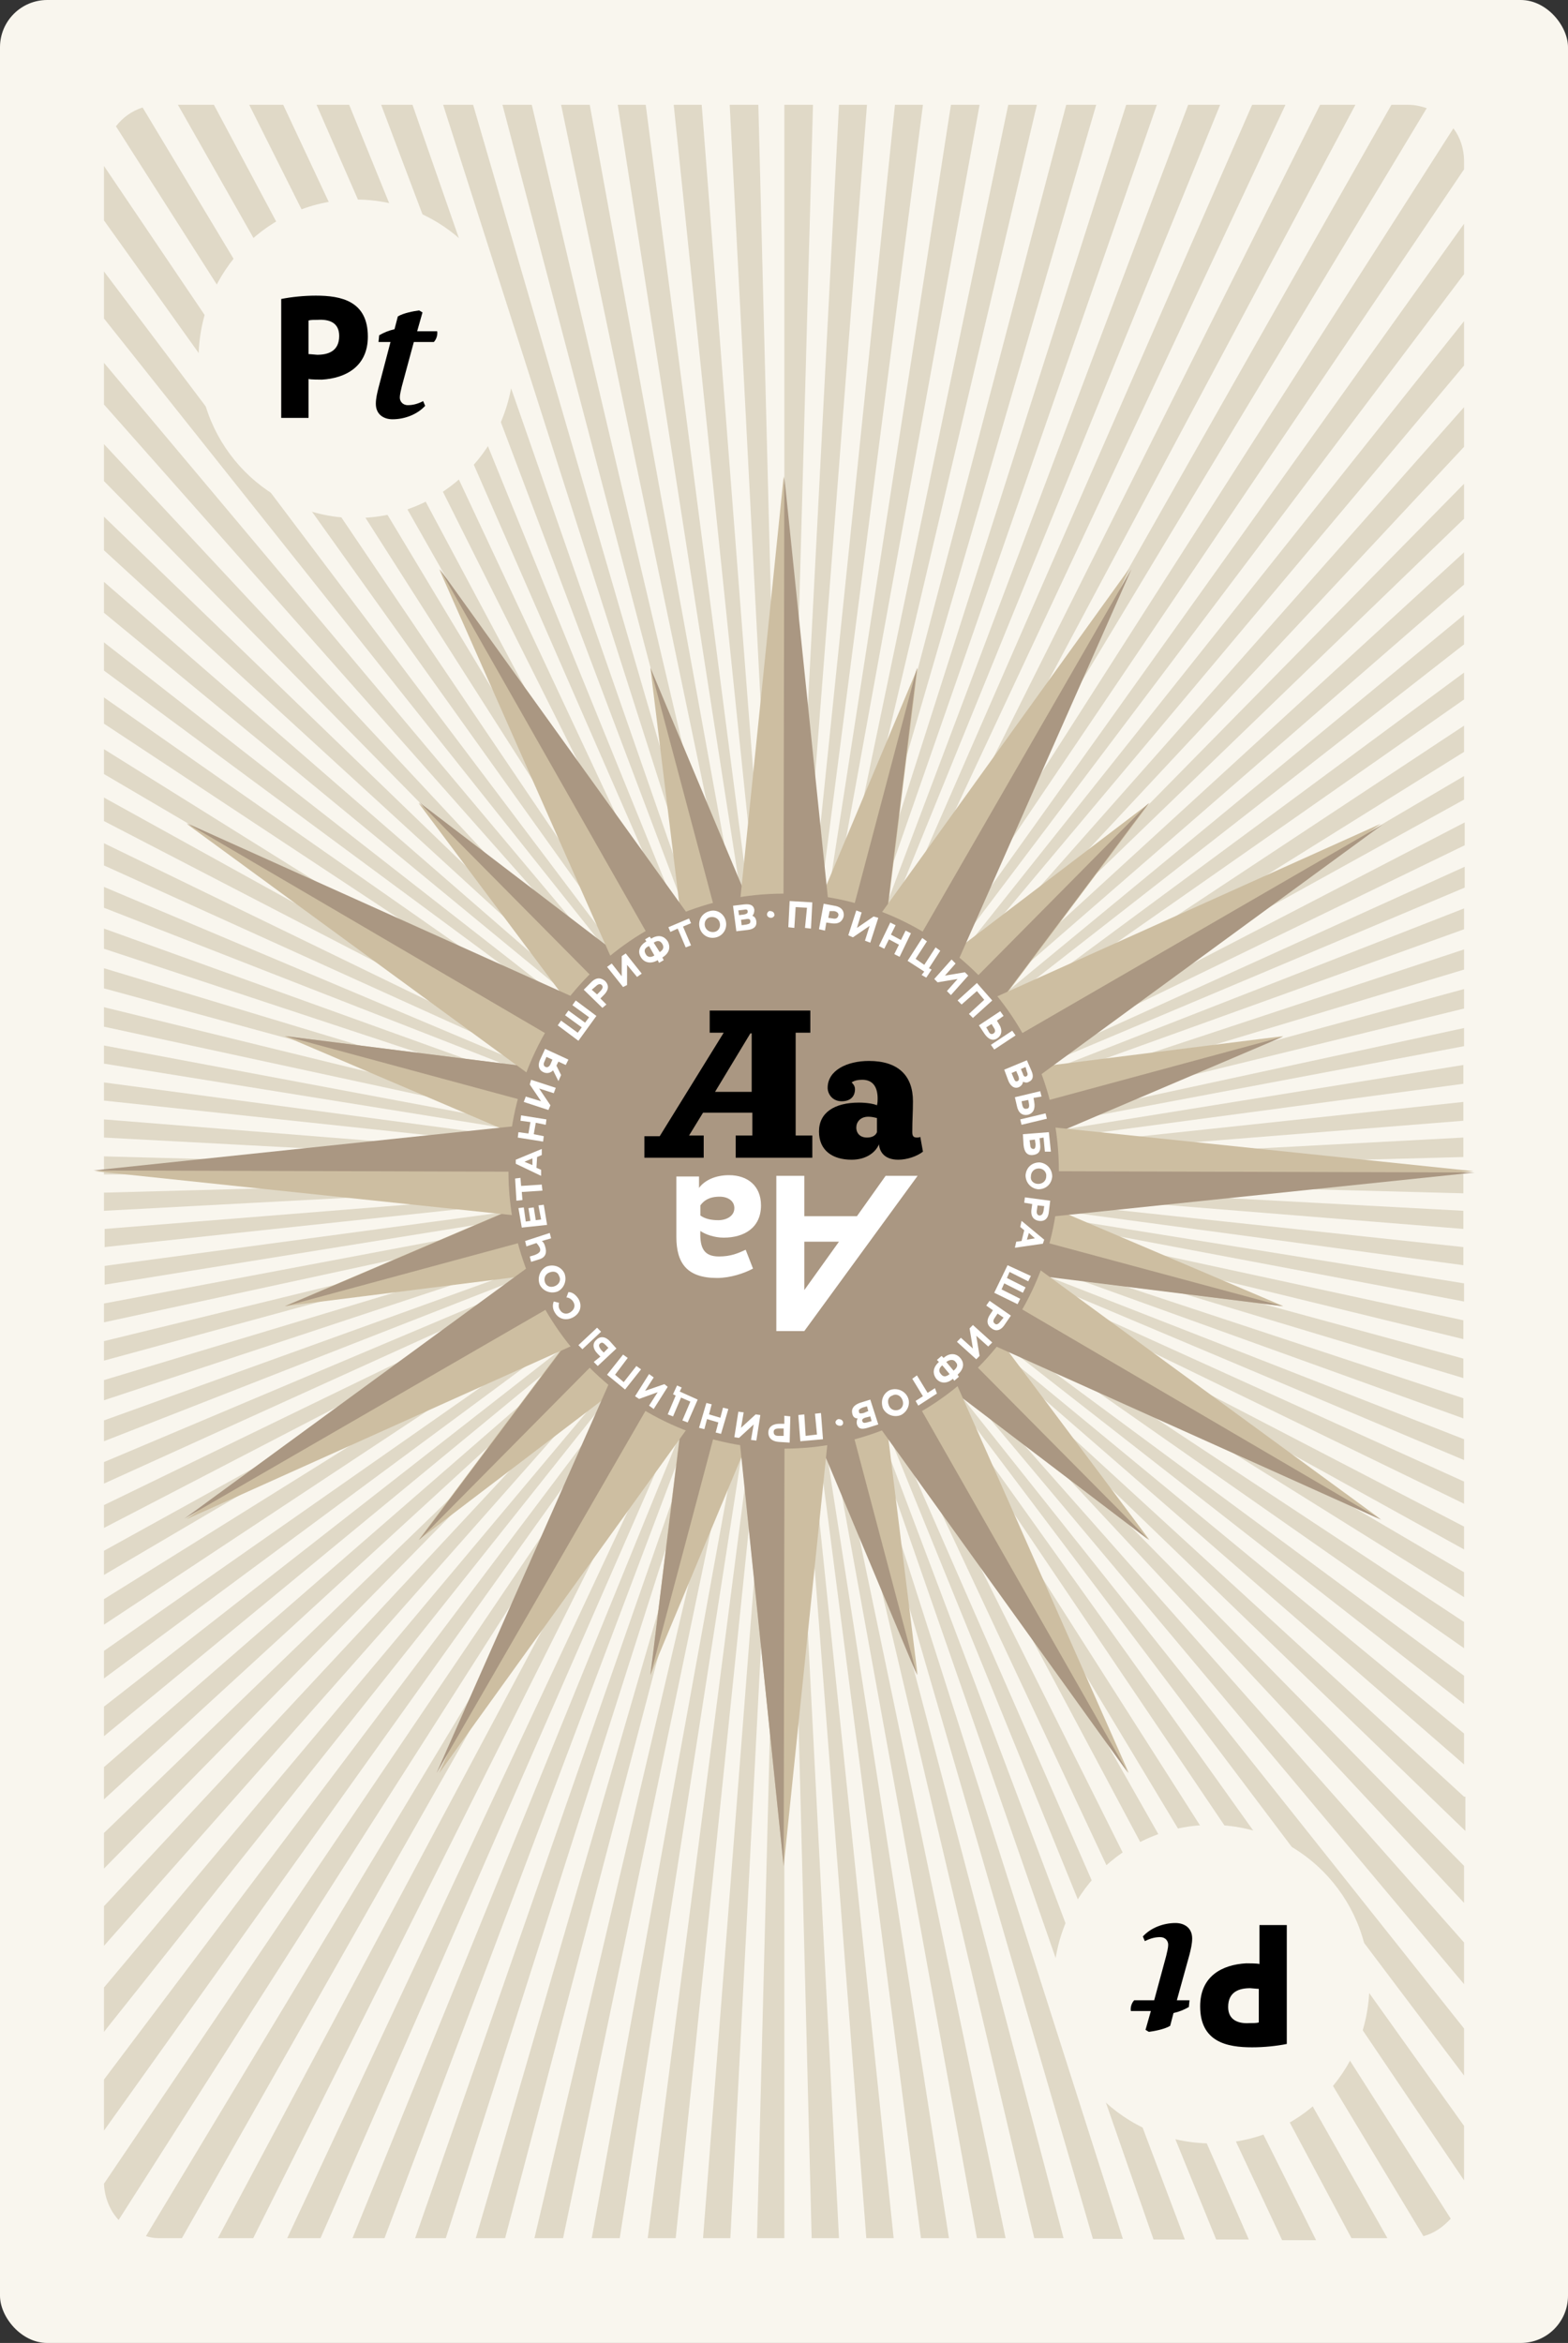 <?xml version="1.0" encoding="UTF-8"?> <svg xmlns="http://www.w3.org/2000/svg" width="166" height="248" viewBox="0 0 166 248" fill="none"><rect x="0" y="0" width="166" height="248" fill="#333333" stroke="none"/> <g clip-path="url(#clip0)"> <path d="M166 2.2055e-07L0 0L-3.29497e-07 248L166 248L166 2.2055e-07Z" fill="#F9F6EE"></path> <path d="M71.325 11.095L83.036 124.249L74.288 11.095L71.325 11.095ZM65.399 11.095L83.036 124.249L68.362 11.095L65.399 11.095ZM59.402 11.095L83.036 124.249L62.435 11.095L59.402 11.095ZM53.194 11.095L82.965 124.249L56.298 11.095L53.194 11.095ZM46.915 11.095L83.036 124.249L50.09 11.095L46.915 11.095ZM40.354 11.095L83.036 124.249L43.67 11.095L40.354 11.095ZM33.511 11.095L82.965 124.249L36.968 11.095L33.511 11.095ZM26.385 11.095L83.036 124.249L29.983 11.095L26.385 11.095ZM18.837 11.095L83.036 124.249L22.646 11.095L18.837 11.095ZM12.276 13.371L82.965 124.249L15.098 11.379C13.969 11.735 12.981 12.446 12.276 13.371ZM11.006 23.328L83.036 124.178L11.006 17.567L11.006 23.328ZM11.006 33.712L83.036 124.249L11.006 28.733L11.006 33.712ZM11.006 42.815L83.036 124.178L11.006 38.406L11.006 42.815ZM11.006 50.923L83.036 124.249L11.006 47.011L11.006 50.923ZM11.006 58.248L83.036 124.249L11.006 54.692L11.006 58.248ZM11.006 64.863L83.036 124.178L11.006 61.591L11.006 64.863ZM11.006 70.979L83.036 124.249L11.006 67.992L11.006 70.979ZM11.006 76.598L83.036 124.178L11.006 73.824L11.006 76.598ZM11.006 81.932L83.036 124.249L11.006 79.3L11.006 81.932ZM11.006 86.91L83.036 124.249L11.006 84.421L11.006 86.91ZM11.006 91.604L83.036 124.249L11.006 89.257L11.006 91.604ZM11.006 96.085L83.036 124.249L11.006 93.88L11.006 96.085ZM11.006 100.423L83.036 124.249L11.006 98.29L11.006 100.423ZM11.006 104.619L83.036 124.249L11.006 102.486L11.006 104.619ZM11.006 108.673L83.036 124.249L11.006 106.611L11.006 108.673ZM11.006 112.585L83.036 124.178L11.006 110.665L11.006 112.585ZM11.006 116.497L83.036 124.178L11.006 114.576L11.006 116.497ZM11.006 120.408L83.036 124.249L11.006 118.488L11.006 120.408ZM82.965 124.96L82.965 124.889L82.965 124.96L82.965 125.031L82.965 124.96ZM82.965 125.102L82.965 124.96L82.965 125.102L82.965 125.245L82.965 125.102ZM82.965 125.529L82.965 125.245L82.965 125.529L82.965 125.956L82.965 125.529ZM83.036 124.889L83.036 124.818L83.036 124.889L83.036 124.96L83.036 124.889ZM83.036 125.102L83.036 124.96L83.036 125.102L83.036 125.245L83.036 125.102ZM83.036 124.889L83.036 124.818L83.036 124.889L83.036 124.96L83.036 124.889ZM83.036 124.747L83.036 124.676L83.036 124.747ZM83.106 124.32L82.965 124.178L83.106 124.32L82.965 124.178L83.106 124.32L82.965 124.178L83.106 124.32L82.965 124.178L83.106 124.32L82.965 124.178L83.106 124.32L82.965 124.178L83.106 124.32L82.965 124.178L83.106 124.32L82.965 124.178L83.036 124.32L82.965 124.178L83.036 124.32L82.965 124.178L83.036 124.32L83.036 124.178L83.036 124.32L83.036 124.178L83.036 124.32L83.036 124.178L83.036 124.32L83.036 124.178L83.036 124.32L83.036 124.178L83.036 124.32L83.036 124.178L83.036 124.32L11.006 122.4L11.006 124.32L83.036 124.32L11.006 126.24L11.006 128.161L83.036 124.32L11.076 130.081L11.076 132.001L83.036 124.32L11.076 133.993L11.076 135.984L83.036 124.391L11.006 137.975L11.006 139.967L82.965 124.391L11.006 141.958L11.006 144.021L82.965 124.391L11.006 146.083L11.006 148.217L82.965 124.391L11.006 150.35L11.006 152.555L82.965 124.391L11.006 154.76L11.006 157.036L82.965 124.391L11.006 159.312L11.006 161.73L82.965 124.391L11.006 164.148L11.006 166.708L82.965 124.391L11.006 169.269L11.006 171.971L82.965 124.391L11.006 174.745L11.006 177.661L82.965 124.391L11.006 180.648L11.006 183.777L82.965 124.462L11.006 187.049L11.006 190.463L82.965 124.462L11.006 194.019L11.006 197.788L82.965 124.533L11.006 201.771L11.006 205.967L82.965 124.605L11.006 210.377L11.006 215.071L82.965 124.605L11.006 220.12L11.006 225.526L82.965 124.676L11.006 231.144C11.076 232.638 11.641 233.989 12.558 234.985L82.965 124.605L15.45 236.692C15.874 236.834 16.367 236.905 16.791 236.905L19.26 236.905L82.965 124.605L23.07 236.905L26.809 236.905L83.036 124.605L30.407 236.905L33.934 236.905L83.036 124.676L37.32 236.905L40.707 236.905L83.036 124.747L43.952 236.905L47.197 236.905L82.965 124.818L82.965 124.889L50.372 236.905L53.476 236.905L82.965 124.889L82.965 124.96L56.58 236.905L59.614 236.905L82.965 125.031L82.965 125.174L62.647 236.905L65.61 236.905L82.965 125.316L82.965 125.529L68.573 236.905L71.536 236.905L82.965 126.027L82.965 126.809L74.429 236.905L77.321 236.905L82.894 129.299L80.143 236.905L83.036 236.905L83.036 126.738L83.106 125.885L85.928 236.905L88.821 236.905L83.106 125.529L83.106 125.245L91.713 236.905L94.606 236.905L83.036 125.102L83.036 124.96L97.498 236.905L100.461 236.905L83.036 124.889L83.036 124.818L103.424 236.905L106.458 236.905L83.036 124.747L83.036 124.676L109.491 236.905L112.595 236.905L83.036 124.676L115.699 236.976L118.874 236.976L83.036 124.676L122.119 237.047L125.435 237.047L83.036 124.676L128.751 237.047L132.208 237.047L83.036 124.676L135.735 237.118L139.333 237.118L83.106 124.462L143.072 236.905L146.882 236.905L83.106 124.462L150.691 236.692C151.82 236.407 152.808 235.696 153.584 234.843L83.106 124.32L154.995 230.789L154.995 225.028L83.106 124.32L154.995 219.694L154.995 214.715L83.106 124.32L154.995 210.021L154.995 205.612L83.106 124.32L154.995 201.416L154.995 197.504L83.106 124.32ZM83.459 124.32L83.529 124.32L83.459 124.32ZM83.529 124.32L83.671 124.32L83.529 124.32ZM83.671 124.32L83.812 124.32L83.953 124.32L83.812 124.32L83.671 124.32ZM83.953 124.32L84.164 124.32L84.517 124.32L84.094 124.32L83.953 124.32ZM84.588 124.32L85.364 124.32L87.621 124.391L85.364 124.391L84.588 124.32ZM85.434 124.249L84.658 124.249L85.434 124.249L87.903 124.107L85.434 124.249ZM84.729 124.178L84.305 124.249L84.094 124.249L84.376 124.178L84.729 124.178ZM84.094 124.178L83.882 124.178L83.741 124.178L83.882 124.178L84.094 124.178ZM83.812 124.178L83.741 124.178L83.671 124.178L83.741 124.178L83.812 124.178ZM83.671 124.178L83.529 124.178L83.671 124.178ZM83.529 124.178L83.459 124.178L83.529 124.178ZM83.529 124.32L83.459 124.32L83.529 124.32ZM83.671 124.32L83.6 124.32L83.529 124.32L83.6 124.32L83.671 124.32ZM83.671 124.32L83.741 124.32L83.671 124.32ZM83.953 124.32L83.812 124.32L83.741 124.32L83.882 124.32L83.953 124.32ZM83.671 124.249L83.741 124.249L83.671 124.249L83.6 124.249L83.671 124.249ZM84.235 124.249L84.588 124.249L84.235 124.249L83.953 124.249L84.235 124.249ZM83.882 124.249L83.741 124.249L83.882 124.249L84.023 124.249L83.882 124.249ZM83.106 124.249L83.036 121.902L83.106 119.484L83.106 124.249ZM154.995 190.178L83.177 124.32L154.995 186.765L154.995 183.493L83.177 124.249L154.995 180.364L154.995 177.377L83.177 124.249L154.995 174.461L154.995 171.687L83.177 124.249L154.995 169.055L154.995 166.424L83.247 124.32L154.995 164.006L154.995 161.588L83.247 124.32L154.995 159.17L154.995 156.822L83.318 124.32L154.995 154.547L154.995 152.342L83.318 124.32L154.924 150.137L154.924 148.003L83.318 124.32L83.388 124.32L154.924 145.87L154.924 143.807L83.459 124.32L83.529 124.32L154.924 141.745L154.924 139.753L83.6 124.32L83.741 124.32L154.995 137.762L154.995 135.842L83.882 124.391L84.094 124.391L154.924 133.921L154.924 132.001L84.447 124.462L85.223 124.462L154.924 130.081L154.924 128.161L87.48 124.533L154.924 126.311L154.924 124.249L87.762 124.249L154.924 122.471L154.924 120.408L87.974 123.964L154.924 118.63L154.924 116.639L85.505 124.036L84.658 124.107L154.924 114.719L154.924 112.727L84.305 124.107L84.094 124.107L154.995 110.736L154.995 108.816L83.953 124.178L83.812 124.178L154.995 106.753L154.995 104.691L83.741 124.107L83.671 124.107L154.995 102.628L154.995 100.494L83.6 124.107L83.529 124.107L154.995 98.361L154.995 96.156L83.529 124.107L155.065 93.951L155.065 91.746L83.529 124.178L155.065 89.471L155.065 87.052L83.459 124.178L154.995 84.634L154.995 82.145L83.388 124.249L154.995 79.585L154.995 76.811L83.318 124.178L154.995 74.037L154.995 71.192L83.318 124.178L154.995 68.205L154.995 65.076L83.318 124.178L154.995 61.876L154.995 58.462L83.247 124.178L154.995 54.906L154.995 51.207L83.247 124.178L154.995 47.296L154.995 43.099L83.247 124.178L154.995 38.69L154.995 33.996L83.247 124.178L154.995 29.017L154.995 23.683L83.247 124.178L154.995 17.923L154.995 17.069C154.995 15.718 154.572 14.509 153.866 13.584L83.177 124.178L151.044 11.45C150.409 11.237 149.774 11.095 149.069 11.095L147.305 11.095L83.177 124.249L143.495 11.095L139.756 11.095L83.106 124.249L136.088 11.095L132.56 11.095L83.106 124.249L129.174 11.095L125.788 11.095L83.106 124.249L122.472 11.095L119.227 11.095L83.106 124.249L116.052 11.095L112.878 11.095L83.106 124.249L109.773 11.095L106.74 11.095L83.106 124.249L103.706 11.095L100.673 11.095L83.106 124.249L97.71 11.095L94.747 11.095L83.036 124.249L91.784 11.095L88.821 11.095L82.965 124.249L86.069 11.095L83.036 11.095L83.036 119.555L80.284 11.095L77.251 11.095L83.106 124.249L82.965 119.768L83.106 122.044L83.106 124.32L83.177 122.827L83.247 124.32L83.106 124.32L83.247 124.32L83.106 124.32L83.247 124.32L83.106 124.32L83.247 124.32L83.106 124.32L83.247 124.32L83.106 124.32L83.247 124.32L83.106 124.32L83.247 124.32L83.106 124.32L83.247 124.391L83.106 124.32L83.247 124.391L83.106 124.32L83.247 124.391L83.106 124.32L83.247 124.391L83.106 124.32L83.247 124.391L83.106 124.32L83.247 124.391L83.106 124.32L83.247 124.391L83.106 124.32L83.247 124.391L83.106 124.32L83.247 124.391L83.106 124.249L83.247 124.391L155.136 193.806L155.136 190.178L154.995 190.178Z" fill="#E0D9C7"></path> <path d="M37.673 54.834C46.915 54.834 54.393 47.296 54.393 37.979C54.393 28.662 46.915 21.123 37.673 21.123C28.431 21.123 21.023 28.733 21.023 37.979C21.023 47.296 28.502 54.834 37.673 54.834Z" fill="#F9F6EE"></path> <path d="M35.909 35.561C35.909 37.196 34.71 37.552 33.581 37.552C33.44 37.552 32.876 37.481 32.664 37.481L32.664 33.925C32.876 33.854 33.299 33.854 33.652 33.854C34.851 33.783 35.909 34.138 35.909 35.561ZM38.943 35.632C38.943 31.862 36.121 31.293 33.44 31.293C32.17 31.293 30.83 31.436 29.771 31.649L29.771 44.237L32.664 44.237L32.664 40.112C32.876 40.184 33.863 40.184 34.075 40.184C36.544 40.041 38.943 38.832 38.943 35.632ZM46.28 35.063L44.163 35.063L44.728 33.071L44.375 32.858C43.811 32.929 42.682 33.142 42.117 33.498L41.765 34.849C41.13 34.992 40.636 35.205 40.142 35.489L40.072 36.201L41.341 36.201L40.072 41.037C39.93 41.606 39.789 42.175 39.789 42.744C39.789 43.882 40.636 44.38 41.553 44.38C42.823 44.38 44.163 43.882 45.01 42.957L44.798 42.459C44.234 42.744 43.74 42.886 43.176 42.886C42.611 42.886 42.329 42.459 42.329 42.104C42.329 41.677 42.47 41.25 42.541 40.895L43.811 36.201L45.927 36.201C46.209 35.916 46.35 35.418 46.28 35.063Z" fill="black"></path> <path d="M128.257 193.165C119.015 193.165 111.537 200.704 111.537 210.021C111.537 219.338 119.015 226.877 128.257 226.877C137.499 226.877 144.977 219.338 144.977 210.021C144.977 200.704 137.499 193.165 128.257 193.165Z" fill="#F9F6EE"></path> <path d="M130.021 212.439C130.021 210.804 131.22 210.448 132.349 210.448C132.49 210.448 133.055 210.519 133.266 210.519L133.266 214.075C133.055 214.146 132.631 214.146 132.279 214.146C131.15 214.217 130.021 213.862 130.021 212.439ZM127.058 212.368C127.058 216.138 129.88 216.707 132.561 216.707C133.831 216.707 135.171 216.564 136.229 216.351L136.229 203.763L133.337 203.763L133.337 207.888C133.125 207.816 132.138 207.816 131.926 207.816C129.386 207.959 127.058 209.168 127.058 212.368ZM119.721 212.866L121.838 212.866L121.273 214.857L121.626 215.071C122.19 215 123.319 214.786 123.883 214.431L124.236 213.079C124.871 212.937 125.365 212.724 125.859 212.439L125.929 211.728L124.589 211.728L125.929 206.892C126.07 206.323 126.212 205.754 126.212 205.185C126.212 204.047 125.365 203.549 124.448 203.549C123.178 203.549 121.838 204.047 120.991 204.972L121.203 205.469C121.767 205.185 122.261 205.043 122.825 205.043C123.39 205.043 123.672 205.469 123.672 205.825C123.672 206.252 123.531 206.679 123.46 207.034L122.19 211.728L120.074 211.728C119.792 212.013 119.651 212.51 119.721 212.866Z" fill="black"></path> <path d="M90.302 121.973L68.856 70.695L75.628 125.956L97.145 177.305L90.302 121.973Z" fill="#CDBEA1"></path> <path d="M84.939 131.361L135.875 109.669L80.988 116.568L30.123 138.26L84.939 131.361Z" fill="#CDBEA1"></path> <path d="M88.397 118.559L44.305 84.99L77.603 129.441L121.696 163.01L88.397 118.559Z" fill="#CDBEA1"></path> <path d="M88.397 129.441L121.696 84.99L77.603 118.559L44.305 163.01L88.397 129.441Z" fill="#CDBEA1"></path> <path d="M90.302 125.956L97.145 70.695L75.628 121.973L68.856 177.305L90.302 125.956Z" fill="#CDBEA1"></path> <path d="M80.988 131.361L135.875 138.26L84.939 116.568L30.123 109.669L80.988 131.361Z" fill="#CDBEA1"></path> <path d="M77.533 129.441L82.965 124.036L121.626 163.01L77.533 129.441Z" fill="#AA9782"></path> <path d="M80.99 131.432L82.966 124.036L135.806 138.26L80.99 131.432Z" fill="#AA9782"></path> <path d="M84.87 131.432L82.965 124.036L135.805 109.74L84.87 131.432Z" fill="#AA9782"></path> <path d="M88.326 129.441L82.965 124.036L121.625 84.99L88.326 129.441Z" fill="#AA9782"></path> <path d="M90.302 125.956L82.965 124.036L97.075 70.695L90.302 125.956Z" fill="#AA9782"></path> <path d="M75.557 125.956L82.964 124.036L97.074 177.305L75.557 125.956Z" fill="#AA9782"></path> <path d="M88.397 118.559L83.035 123.964L44.375 84.919L88.397 118.559Z" fill="#AA9782"></path> <path d="M85.011 116.568L83.036 123.964L30.195 109.669L85.011 116.568Z" fill="#AA9782"></path> <path d="M81.061 116.568L83.036 123.964L30.195 138.26L81.061 116.568Z" fill="#AA9782"></path> <path d="M77.674 118.559L83.035 123.964L44.375 163.01L77.674 118.559Z" fill="#AA9782"></path> <path d="M75.699 121.973L83.036 123.964L68.856 177.305L75.699 121.973Z" fill="#AA9782"></path> <path d="M90.373 121.973L83.036 123.964L68.856 70.695L90.373 121.973Z" fill="#AA9782"></path> <path d="M89.597 120.124L46.492 60.24L76.405 127.805L119.51 187.689L89.597 120.124Z" fill="#CDBEA1"></path> <path d="M86.775 130.65L146.176 87.195L79.156 117.35L19.754 160.805L86.775 130.65Z" fill="#CDBEA1"></path> <path d="M89.597 127.805L119.51 60.24L76.405 120.124L46.492 187.689L89.597 127.805Z" fill="#CDBEA1"></path> <path d="M79.156 130.65L146.176 160.805L86.775 117.35L19.754 87.195L79.156 130.65Z" fill="#CDBEA1"></path> <path d="M90.584 123.964L82.965 50.425L75.416 123.964L82.965 197.575L90.584 123.964Z" fill="#CDBEA1"></path> <path d="M82.965 131.646L155.982 123.964L82.965 116.354L10.018 123.964L82.965 131.646Z" fill="#CDBEA1"></path> <path d="M89.597 120.124L46.562 60.24L82.895 124.107L89.597 120.124Z" fill="#AA9782"></path> <path d="M86.775 117.279L19.754 87.124L82.895 124.107L86.775 117.279Z" fill="#AA9782"></path> <path d="M82.894 116.212L9.877 123.893L82.894 124.107L82.894 116.212Z" fill="#AA9782"></path> <path d="M78.943 117.279L19.541 160.734L82.893 124.107L78.943 117.279Z" fill="#AA9782"></path> <path d="M76.121 120.124L46.209 187.689L82.894 124.107L76.121 120.124Z" fill="#AA9782"></path> <path d="M90.655 124.107L83.036 50.496L82.894 124.107L90.655 124.107Z" fill="#AA9782"></path> <path d="M76.404 127.805L119.439 187.689L83.106 123.893L76.404 127.805Z" fill="#AA9782"></path> <path d="M79.227 130.721L146.247 160.876L83.107 123.893L79.227 130.721Z" fill="#AA9782"></path> <path d="M83.106 131.717L156.123 124.107L83.106 123.893L83.106 131.717Z" fill="#AA9782"></path> <path d="M86.986 130.721L146.387 87.266L83.106 123.893L86.986 130.721Z" fill="#AA9782"></path> <path d="M89.878 127.805L119.791 60.24L83.106 123.893L89.878 127.805Z" fill="#AA9782"></path> <path d="M75.346 123.893L82.965 197.504L83.106 123.893L75.346 123.893Z" fill="#AA9782"></path> <path d="M82.965 153.338C99.05 153.338 112.101 140.18 112.101 123.964C112.101 107.749 99.05 94.591 82.965 94.591C66.879 94.591 53.828 107.749 53.828 123.964C53.828 140.18 66.95 153.338 82.965 153.338Z" fill="#AA9782"></path> <path d="M81.2 96.796C81.2 97.01 81.412 97.152 81.624 97.152C81.835 97.152 82.047 96.938 81.977 96.796C81.977 96.583 81.765 96.441 81.553 96.441C81.412 96.369 81.2 96.583 81.2 96.796ZM78.731 96.298C79.084 96.227 79.154 96.298 79.154 96.512C79.154 96.654 79.084 96.725 78.802 96.796L78.237 96.867L78.167 96.369L78.731 96.298ZM78.943 97.294C79.296 97.223 79.437 97.294 79.437 97.507C79.437 97.721 79.366 97.792 79.013 97.863L78.52 97.934L78.449 97.365L78.943 97.294ZM77.955 98.574L79.154 98.432C79.79 98.361 80.142 98.076 80.072 97.507C80.001 97.152 79.86 97.01 79.648 96.938C79.79 96.796 79.86 96.583 79.86 96.298C79.79 95.871 79.507 95.658 78.802 95.729L77.603 95.871L77.955 98.574ZM74.639 98.076C74.498 97.578 74.781 97.152 75.204 97.081C75.557 97.01 76.05 97.152 76.192 97.65C76.333 98.147 76.05 98.574 75.627 98.645C75.204 98.716 74.781 98.503 74.639 98.076ZM74.075 98.219C74.287 99.001 75.063 99.428 75.839 99.214C76.615 99.001 77.038 98.219 76.826 97.436C76.615 96.654 75.839 96.227 75.133 96.441C74.287 96.654 73.863 97.436 74.075 98.219ZM70.971 98.645L71.747 98.29L72.594 100.281L73.158 100.068L72.311 98.076L73.158 97.721L72.946 97.223L70.759 98.147L70.971 98.645ZM68.361 100.992C68.149 100.637 68.22 100.352 68.713 100.139L69.278 101.135C68.855 101.419 68.502 101.277 68.361 100.992ZM69.207 99.783C69.63 99.499 69.913 99.57 70.124 99.925C70.336 100.281 70.195 100.566 69.842 100.779L69.207 99.783ZM69.772 101.917L70.266 101.632L70.124 101.348C70.83 100.921 71.041 100.281 70.689 99.641C70.266 99.001 69.63 98.93 68.925 99.356L68.784 99.143L68.29 99.428L68.431 99.641C67.726 100.068 67.444 100.708 67.867 101.348C68.22 101.917 68.925 102.059 69.63 101.632L69.772 101.917ZM66.385 104.264L66.385 102.13L67.444 103.41L67.937 103.055L66.244 100.921L65.821 101.206L65.821 103.339L64.763 101.988L64.269 102.344L65.962 104.477L66.385 104.264ZM63.069 104.406C63.352 104.122 63.563 104.122 63.705 104.264C63.846 104.406 63.846 104.619 63.563 104.904L63.211 105.26L62.646 104.762L63.069 104.406ZM64.198 106.326L63.563 105.686L63.916 105.331C64.551 104.691 64.41 104.193 64.057 103.837C63.705 103.553 63.211 103.339 62.576 103.979L61.8 104.762L63.775 106.682L64.198 106.326ZM61.235 110.167L63.14 107.535L60.953 105.9L60.6 106.397L62.364 107.678L61.941 108.247L60.177 106.966L59.824 107.464L61.588 108.744L61.165 109.313L59.401 108.033L59.048 108.531L61.235 110.167ZM58.272 112.656C58.131 112.941 57.919 113.012 57.778 112.941C57.567 112.87 57.496 112.656 57.637 112.372L57.849 111.874L58.484 112.158L58.272 112.656ZM59.895 112.727L60.177 112.158L57.708 111.02L57.214 112.087C56.861 112.798 57.073 113.296 57.567 113.51C57.919 113.652 58.272 113.581 58.554 113.296L59.119 114.434L59.401 113.794L58.907 112.798L59.119 112.372L59.895 112.727ZM58.272 116.995L57.073 115.217L58.625 115.714L58.837 115.145L56.226 114.292L56.085 114.79L57.285 116.568L55.662 116.07L55.45 116.639L58.061 117.492L58.272 116.995ZM57.778 119.057L57.849 118.488L55.168 118.061L55.098 118.63L56.156 118.773L55.944 119.982L54.886 119.839L54.815 120.408L57.496 120.835L57.567 120.266L56.508 120.053L56.72 118.844L57.778 119.057ZM55.521 122.969L56.367 122.613L56.367 123.324L55.521 122.969ZM57.285 124.462L57.285 123.822L56.791 123.609L56.861 122.471L57.355 122.258L57.355 121.617L54.604 122.755L54.604 123.182L57.285 124.462ZM55.309 127.023L55.239 126.169L57.426 126.027L57.355 125.387L55.168 125.529L55.098 124.676L54.533 124.747L54.674 127.094L55.309 127.023ZM57.919 129.654L57.567 127.521L57.002 127.592L57.285 129.085L56.72 129.156L56.508 127.805L55.944 127.876L56.156 129.227L55.662 129.299L55.45 127.805L54.886 127.876L55.239 129.939L57.919 129.654ZM55.591 131.361L55.733 131.93L56.791 131.574C56.932 131.717 57.073 131.93 57.144 132.072C57.285 132.428 57.144 132.641 56.579 132.855L56.085 132.997L56.226 133.566L57.144 133.281C57.778 133.068 57.919 132.57 57.708 131.93C57.637 131.646 57.496 131.432 57.355 131.361L58.343 131.077L58.202 130.508L55.591 131.361ZM58.766 136.126C58.272 136.34 57.849 136.126 57.708 135.771C57.567 135.415 57.637 134.917 58.131 134.704C58.625 134.49 59.048 134.633 59.189 135.059C59.401 135.415 59.26 135.913 58.766 136.126ZM59.048 136.695C59.754 136.34 60.036 135.486 59.754 134.775C59.401 134.064 58.625 133.779 57.849 134.064C57.144 134.419 56.861 135.273 57.144 135.984C57.496 136.695 58.343 136.98 59.048 136.695ZM59.965 137.335C60.248 137.335 60.53 137.549 60.671 137.762C60.953 138.189 60.812 138.615 60.389 138.9C59.965 139.184 59.472 139.042 59.26 138.615C59.119 138.402 59.119 138.118 59.189 137.904L58.625 137.762C58.484 138.118 58.484 138.544 58.766 138.971C59.189 139.682 60.036 139.824 60.741 139.398C61.447 138.971 61.659 138.189 61.235 137.477C60.953 137.051 60.6 136.766 60.177 136.766L59.965 137.335ZM62.858 144.163L63.281 144.59L65.257 142.74L64.622 142.029C64.128 141.46 63.563 141.389 63.14 141.816C62.717 142.171 62.717 142.74 63.281 143.309L63.563 143.594L62.858 144.163ZM63.634 142.883C63.422 142.598 63.352 142.385 63.493 142.243C63.705 142.029 63.846 142.1 64.128 142.385L64.41 142.669L63.916 143.167L63.634 142.883ZM63.634 140.962L63.211 140.536L61.235 142.385L61.659 142.812L63.634 140.962ZM66.456 143.736L65.962 143.381L64.269 145.514L66.174 147.079L67.867 144.945L67.373 144.59L66.033 146.297L65.115 145.514L66.456 143.736ZM70.336 146.51L68.29 147.221L69.207 145.799L68.713 145.443L67.232 147.79L67.655 148.075L69.63 147.363L68.713 148.786L69.207 149.141L70.689 146.794L70.336 146.51ZM73.863 148.146L71.959 147.292L72.17 146.866L71.676 146.652L71.253 147.577L71.535 147.719L70.689 149.71L71.253 149.924L72.1 147.932L73.087 148.359L72.241 150.35L72.805 150.564L73.863 148.146ZM75.345 148.644L74.781 148.501L74.004 151.133L74.569 151.275L74.851 150.208L76.05 150.564L75.768 151.631L76.333 151.773L77.109 149.141L76.544 148.999L76.262 150.066L75.063 149.71L75.345 148.644ZM80.001 149.71L78.449 151.133L78.731 149.497L78.167 149.426L77.744 152.128L78.237 152.2L79.79 150.777L79.507 152.413L80.072 152.484L80.495 149.781L80.001 149.71ZM82.4 151.986C82.047 151.986 81.906 151.844 81.906 151.56C81.906 151.346 82.047 151.204 82.47 151.204L82.964 151.204L82.964 151.986L82.4 151.986ZM83.035 149.853L83.035 150.706L82.541 150.706C81.694 150.706 81.341 151.133 81.341 151.631C81.341 152.057 81.553 152.555 82.47 152.626L83.599 152.697L83.67 149.924L83.035 149.853ZM85.151 149.71L84.516 149.781L84.728 152.555L87.126 152.342L86.915 149.568L86.28 149.639L86.492 151.844L85.292 151.986L85.151 149.71ZM89.243 150.493C89.172 150.279 88.961 150.208 88.749 150.208C88.537 150.279 88.396 150.493 88.467 150.635C88.537 150.848 88.749 150.919 88.961 150.919C89.172 150.919 89.314 150.706 89.243 150.493ZM91.783 150.564C91.501 150.635 91.359 150.635 91.289 150.422C91.218 150.279 91.359 150.137 91.571 150.066L92.135 149.924L92.276 150.422L91.783 150.564ZM91.43 149.568C91.077 149.639 90.936 149.639 90.936 149.426C90.865 149.213 91.007 149.141 91.289 148.999L91.783 148.857L91.924 149.355L91.43 149.568ZM92.135 148.146L91.007 148.501C90.442 148.715 90.09 149.07 90.231 149.639C90.301 149.995 90.513 150.137 90.795 150.137C90.724 150.279 90.654 150.493 90.724 150.777C90.865 151.204 91.148 151.346 91.853 151.133L92.982 150.777L92.135 148.146ZM95.522 148.146C95.733 148.644 95.522 149.07 95.169 149.213C94.816 149.355 94.322 149.284 94.111 148.786C93.899 148.288 94.04 147.861 94.463 147.719C94.816 147.506 95.31 147.648 95.522 148.146ZM96.086 147.861C95.733 147.15 94.887 146.866 94.181 147.15C93.476 147.506 93.194 148.288 93.476 149.07C93.829 149.781 94.675 150.066 95.381 149.781C96.086 149.426 96.439 148.572 96.086 147.861ZM98.979 146.937L98.203 147.434L97.074 145.585L96.58 145.941L97.709 147.79L96.933 148.288L97.215 148.786L99.19 147.506L98.979 146.937ZM101.166 144.163C101.448 144.447 101.377 144.732 100.954 145.087L100.178 144.163C100.672 143.807 101.024 143.95 101.166 144.163ZM100.531 145.443C100.107 145.799 99.825 145.728 99.614 145.443C99.331 145.159 99.402 144.803 99.755 144.519L100.531 145.443ZM99.684 143.523L99.19 143.95L99.402 144.163C98.767 144.732 98.696 145.372 99.12 145.941C99.614 146.51 100.319 146.439 100.883 145.941L101.024 146.154L101.518 145.728L101.377 145.514C102.012 144.945 102.153 144.305 101.659 143.736C101.236 143.238 100.531 143.167 99.896 143.736L99.684 143.523ZM102.647 140.607L103 142.74L101.73 141.603L101.307 142.029L103.353 143.878L103.705 143.523L103.353 141.389L104.622 142.527L105.046 142.1L103 140.251L102.647 140.607ZM105.892 139.896C105.681 140.18 105.469 140.251 105.328 140.109C105.116 139.967 105.116 139.753 105.328 139.469L105.61 139.042L106.245 139.469L105.892 139.896ZM104.411 138.189L105.116 138.687L104.834 139.113C104.34 139.825 104.552 140.322 104.975 140.607C105.328 140.891 105.892 140.962 106.386 140.18L107.021 139.256L104.764 137.691L104.411 138.189ZM106.668 133.921L105.257 136.837L107.727 138.046L108.009 137.477L106.033 136.482L106.316 135.842L108.291 136.837L108.573 136.268L106.598 135.273L106.88 134.633L108.855 135.628L109.138 135.059L106.668 133.921ZM109.561 131.077L108.714 131.219L108.926 130.508L109.561 131.077ZM108.15 129.227L108.009 129.868L108.432 130.223L108.15 131.361L107.585 131.432L107.444 132.072L110.407 131.646L110.548 131.219L108.15 129.227ZM110.478 128.161C110.407 128.516 110.266 128.658 110.055 128.658C109.843 128.658 109.702 128.445 109.772 128.089L109.843 127.592L110.548 127.663L110.478 128.161ZM108.432 127.307L109.279 127.449L109.208 127.947C109.067 128.801 109.49 129.156 109.984 129.227C110.407 129.299 110.972 129.156 111.042 128.232L111.183 127.094L108.503 126.738L108.432 127.307ZM109.984 123.68C110.478 123.68 110.831 124.107 110.76 124.533C110.76 124.96 110.407 125.316 109.914 125.316C109.42 125.316 109.067 124.96 109.138 124.533C109.138 124.036 109.49 123.68 109.984 123.68ZM110.055 123.04C109.208 123.04 108.644 123.609 108.573 124.391C108.573 125.174 109.138 125.814 109.914 125.885C110.76 125.885 111.325 125.316 111.395 124.533C111.395 123.751 110.831 123.111 110.055 123.04ZM109.631 121.12C109.631 121.475 109.561 121.617 109.42 121.617C109.208 121.617 109.067 121.475 109.067 121.191L108.996 120.693L109.561 120.622L109.631 121.12ZM111.254 121.902L111.042 119.839L108.291 120.053L108.361 121.191C108.432 121.902 108.714 122.329 109.349 122.258C109.914 122.186 110.196 121.902 110.125 121.191L110.055 120.479L110.478 120.408L110.619 121.902L111.254 121.902ZM110.266 116.07L110.125 115.501L107.444 116.141L107.656 117.066C107.797 117.777 108.22 118.132 108.855 117.99C109.349 117.848 109.631 117.421 109.49 116.639L109.42 116.212L110.266 116.07ZM108.926 116.781C108.996 117.137 108.926 117.35 108.714 117.35C108.432 117.421 108.291 117.279 108.22 116.923L108.15 116.568L108.855 116.426L108.926 116.781ZM108.009 118.488L108.15 119.057L110.831 118.417L110.69 117.848L108.009 118.488ZM108.714 113.438C108.855 113.723 108.785 113.865 108.644 113.936C108.503 114.007 108.361 113.936 108.291 113.652L108.079 113.154L108.573 112.941L108.714 113.438ZM107.797 113.865C107.938 114.221 107.868 114.363 107.727 114.434C107.515 114.505 107.444 114.434 107.303 114.079L107.092 113.581L107.585 113.367L107.797 113.865ZM106.316 113.225L106.739 114.363C106.951 114.932 107.374 115.288 107.868 115.074C108.15 114.932 108.291 114.719 108.291 114.505C108.503 114.576 108.714 114.648 108.926 114.505C109.279 114.363 109.49 114.007 109.208 113.367L108.714 112.229L106.316 113.225ZM106.245 107.535L105.892 107.038L103.635 108.531L104.199 109.385C104.622 110.025 105.116 110.238 105.61 109.882C106.033 109.598 106.174 109.029 105.751 108.389L105.54 108.033L106.245 107.535ZM105.187 108.744C105.398 109.029 105.398 109.242 105.187 109.385C104.975 109.527 104.764 109.456 104.622 109.1L104.411 108.744L104.975 108.389L105.187 108.744ZM104.905 110.594L105.257 111.091L107.515 109.598L107.162 109.1L104.905 110.594ZM102.577 107.322L103 107.749L105.046 105.9L103.423 104.05L101.377 105.9L101.801 106.326L103.423 104.904L104.199 105.829L102.577 107.322ZM99.261 103.979L101.377 103.624L100.248 104.904L100.672 105.331L102.506 103.268L102.153 102.913L100.037 103.268L101.166 101.988L100.742 101.561L98.908 103.624L99.261 103.979ZM96.086 101.703L97.85 102.841L97.568 103.197L98.061 103.482L98.626 102.628L98.344 102.486L99.543 100.637L99.049 100.281L97.85 102.13L96.933 101.49L98.132 99.641L97.638 99.285L96.086 101.703ZM94.675 100.992L95.24 101.277L96.439 98.787L95.874 98.503L95.381 99.499L94.322 98.93L94.816 97.934L94.252 97.65L93.052 100.139L93.617 100.423L94.111 99.428L95.169 99.997L94.675 100.992ZM90.301 99.214L92.065 98.005L91.571 99.57L92.135 99.783L92.982 97.152L92.488 97.01L90.724 98.219L91.218 96.583L90.654 96.369L89.807 99.001L90.301 99.214ZM88.326 96.441C88.678 96.512 88.82 96.725 88.749 96.938C88.678 97.152 88.537 97.294 88.185 97.223L87.691 97.152L87.832 96.441L88.326 96.441ZM87.338 98.503L87.479 97.65L87.973 97.721C88.82 97.863 89.172 97.507 89.314 97.01C89.384 96.583 89.243 96.014 88.326 95.871L87.197 95.658L86.703 98.361L87.338 98.503ZM85.222 98.219L85.857 98.29L85.998 95.516L83.599 95.374L83.458 98.147L84.093 98.219L84.234 96.014L85.433 96.085L85.222 98.219Z" fill="white"></path> <path d="M76.191 126.667C77.038 126.667 77.743 127.094 77.743 127.876C77.743 128.73 76.897 129.156 76.05 129.156C75.274 129.156 74.639 129.014 74.145 128.658L74.145 127.592C74.498 127.094 75.062 126.667 76.191 126.667ZM78.942 132.286C78.166 132.641 77.39 132.997 76.121 132.997C74.498 132.997 74.075 132.072 74.145 130.294C74.639 130.65 75.627 131.005 76.614 131.005C78.801 131.005 80.565 129.939 80.565 127.592C80.565 125.529 79.154 124.391 77.179 124.391C75.697 124.391 74.569 124.96 74.004 125.742L74.004 124.533L71.606 124.533L71.606 130.934C71.606 133.708 72.734 135.273 75.909 135.273C77.32 135.273 78.801 134.775 79.719 134.277L78.942 132.286ZM85.151 136.553L85.151 131.432L88.819 131.432L85.151 136.553ZM82.258 140.891L85.151 140.891L97.144 124.462L93.758 124.462L90.724 128.73L85.151 128.73L85.151 124.462L82.188 124.462L82.188 140.891L82.258 140.891Z" fill="white"></path> <path d="M91.784 120.408C91.078 120.408 90.655 119.982 90.655 119.342C90.655 118.773 91.078 118.204 91.925 118.204C92.278 118.204 92.56 118.275 92.842 118.346L92.842 119.839C92.701 120.195 92.348 120.408 91.784 120.408ZM96.581 119.839C96.581 118.488 96.652 117.777 96.652 116.568C96.652 113.865 95.1 112.301 91.996 112.301C89.667 112.301 87.621 113.296 87.621 115.145C87.621 115.785 88.115 116.568 89.103 116.568C90.02 116.568 90.514 116.07 90.514 115.288C90.514 114.932 90.302 114.719 90.161 114.576C90.443 114.363 90.867 114.292 91.29 114.292C92.419 114.292 92.913 115.074 92.913 116.283C92.913 116.497 92.913 116.71 92.842 116.995C92.56 116.852 91.784 116.71 90.937 116.71C88.327 116.71 86.704 117.777 86.704 119.768C86.704 121.76 88.115 122.755 90.161 122.755C91.713 122.755 92.701 121.973 93.054 121.12C93.124 121.973 93.689 122.755 95.1 122.755C96.017 122.755 97.075 122.4 97.71 121.902L97.428 120.337C97.287 120.408 97.216 120.408 97.075 120.408C96.722 120.408 96.581 120.266 96.581 119.839ZM75.699 115.572L79.438 109.385L79.579 109.385L79.579 115.572L75.699 115.572ZM68.221 122.542L74.499 122.542L74.499 120.195L72.947 120.195L74.429 117.777L79.65 117.777L79.65 120.195L77.886 120.195L77.886 122.542L85.999 122.542L85.999 120.195L84.235 120.195L84.235 109.313L85.787 109.313L85.787 106.966L75.134 106.966L75.134 109.313L76.616 109.313L69.843 120.266L68.221 120.266L68.221 122.542Z" fill="black"></path> </g> <defs> <clipPath id="clip0"> <rect width="166" height="248" rx="5" fill="white"></rect> </clipPath> </defs> </svg> 